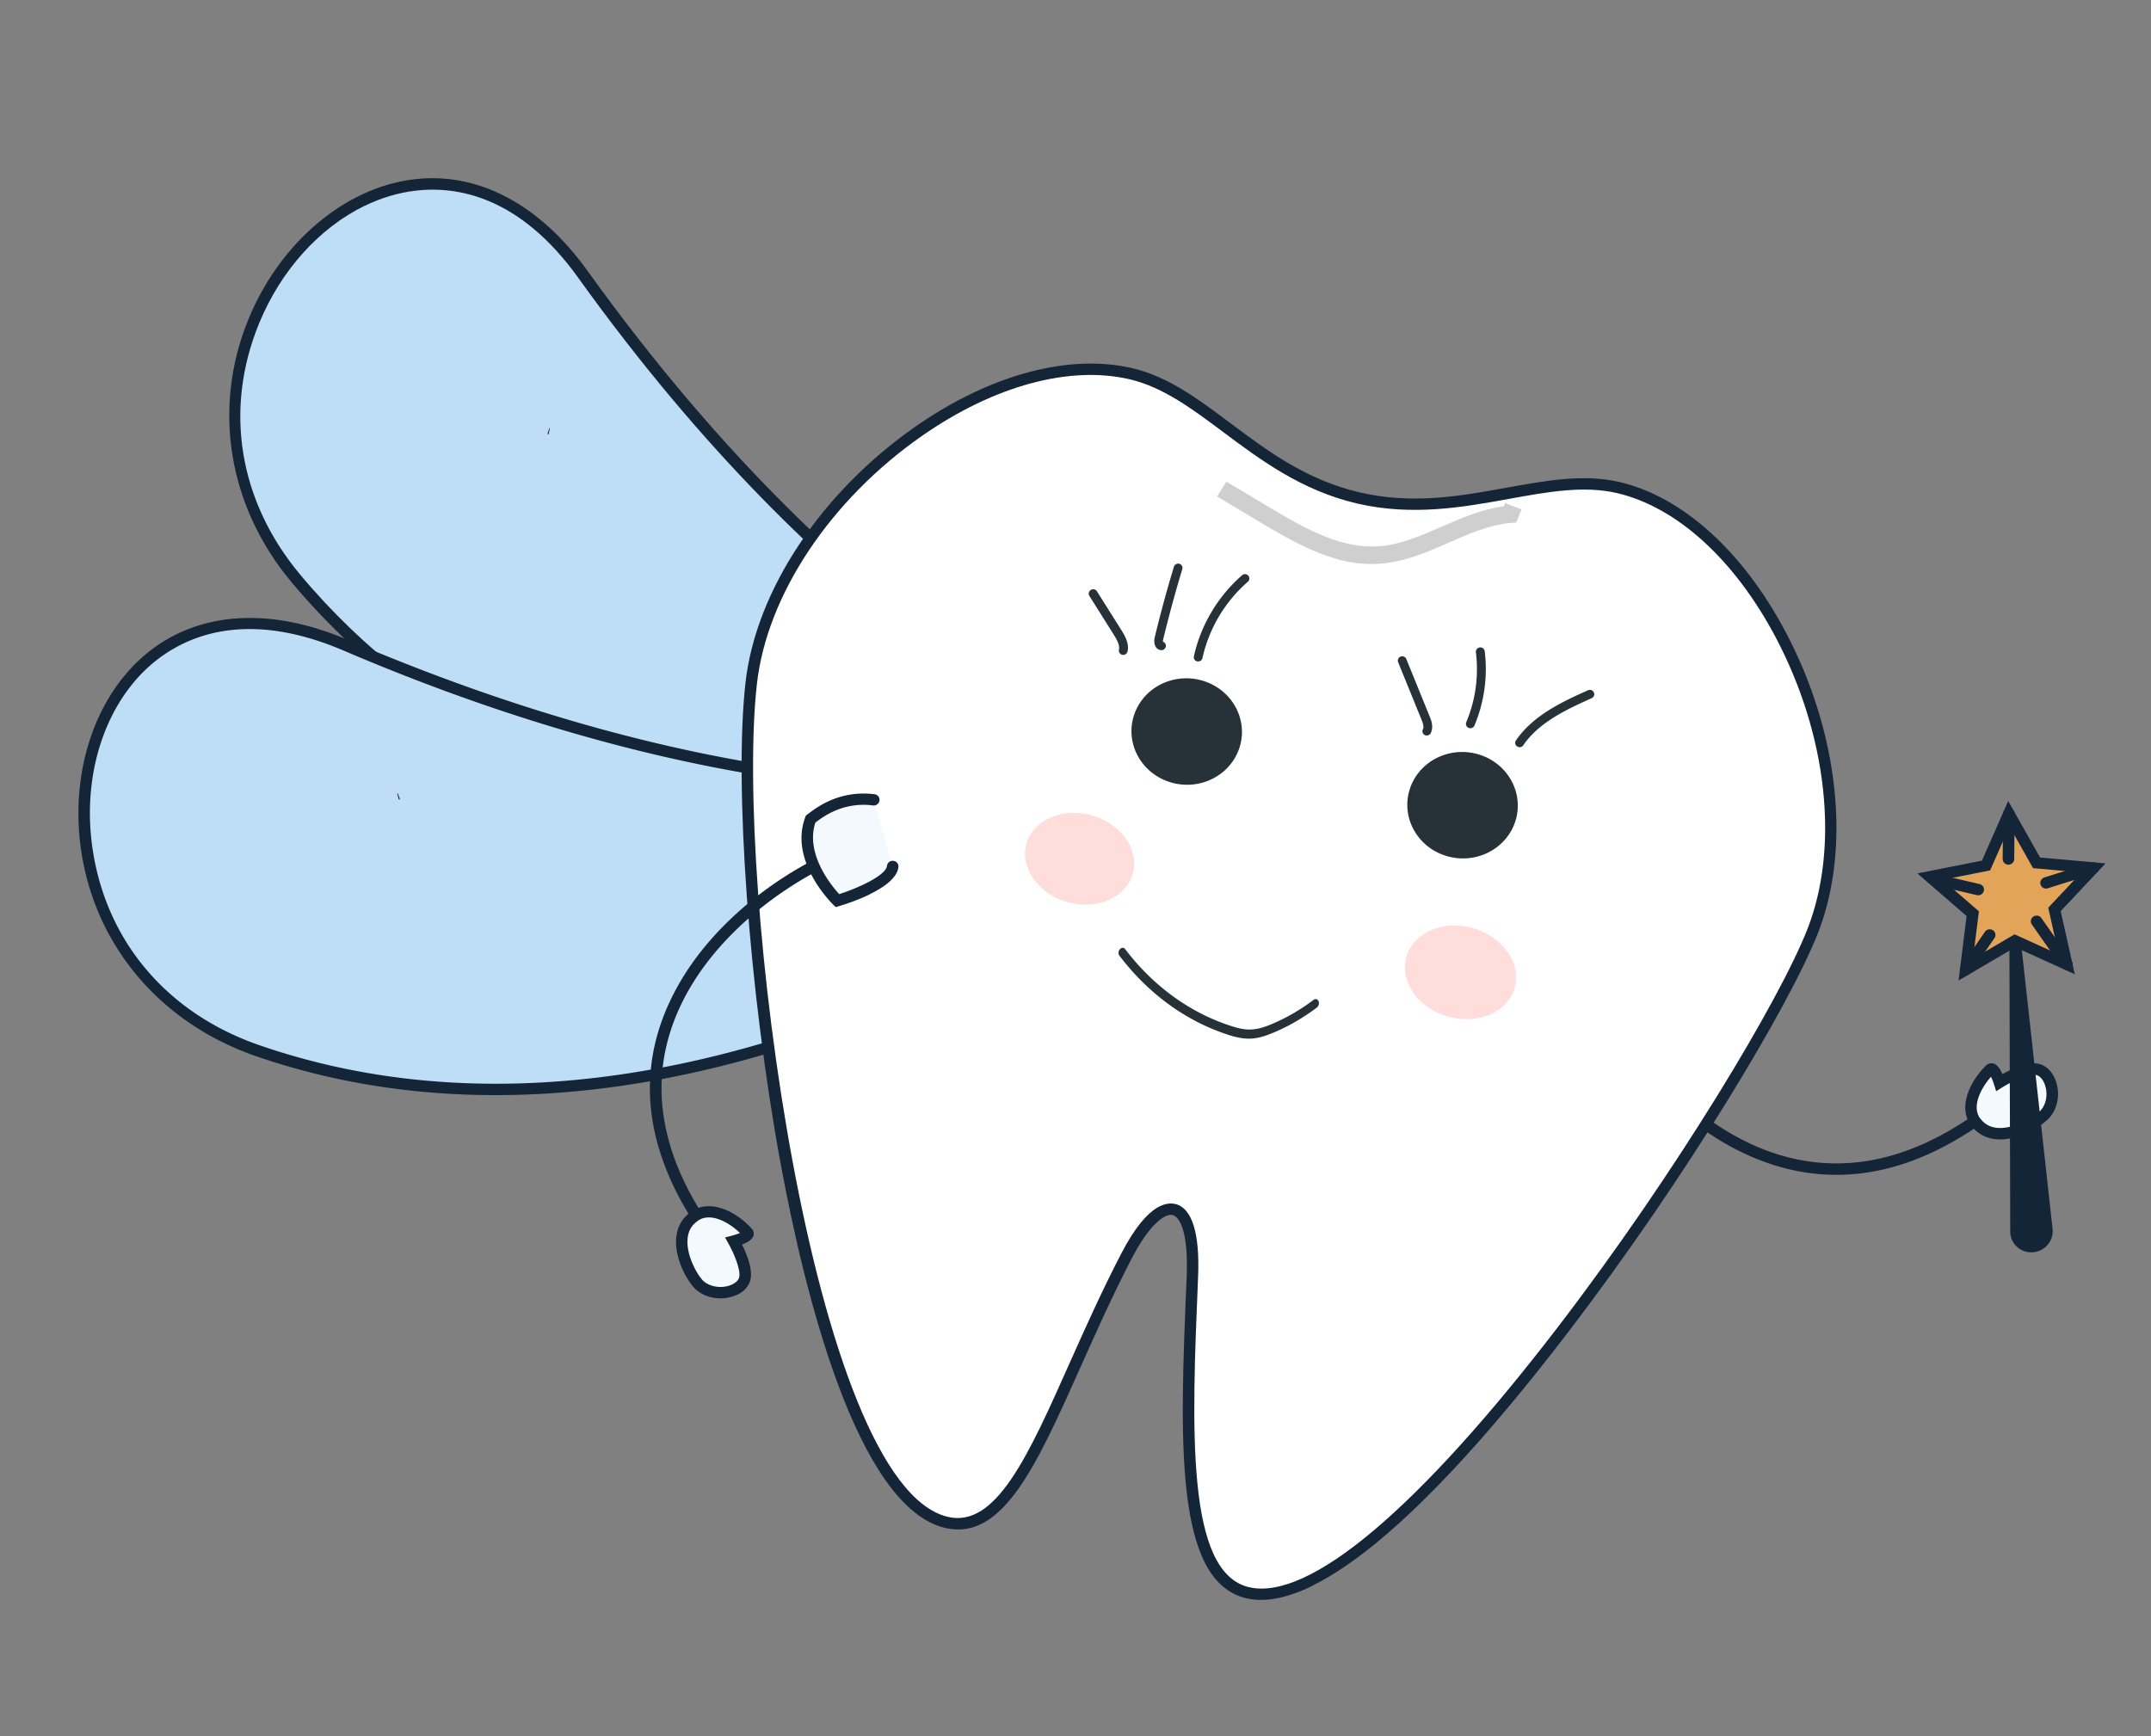 <svg viewBox="0 0 353 285" fill="none" xmlns="http://www.w3.org/2000/svg"><rect x="0" y="0" width="353" height="285" fill="#808080" stroke="none"/><path d="M174.314 142.851S93.3 148.538 48.53 94.9C17.512 57.735 66.056 3.778 95.654 45.022c45.567 63.49 87.04 77.729 87.04 77.729l-8.38 20.1z" fill="#BEDEF7"/><path d="M174.96 143.729l-.59.049c-.81.061-82.019 5.096-126.578-48.28C37.427 83.08 34.8 66.966 40.767 52.4c5.17-12.587 15.825-21.617 27.167-22.969 10.513-1.265 20.624 4.09 28.496 15.037 44.839 62.478 86.17 77.248 86.59 77.377l.936.322-8.983 21.555-.013.007zM59.827 33.784c-7.342 3.582-13.713 10.522-17.311 19.305-5.794 14.132-3.338 29.153 6.739 41.218 41.947 50.262 117.013 48.002 124.407 47.654l7.789-18.683c-6.4-2.57-45.064-19.882-86.573-77.703-9.547-13.31-19.816-15.106-26.742-14.27-2.84.336-5.647 1.196-8.316 2.498l.007-.02z" fill="#152538"/><path d="M90.052 71.208s.034-.128.034-.192c.048-.23.09-.472.137-.702.014-.07-.09-.084-.09-.02l-.208.69s-.047.134-.054.185c-.02.058.032.096.07.109.04.013.097 0 .117-.057l-.006-.013zM130.913 98.88c-1.041-.24-1.445 1.357-.398 1.61 1.04.239 1.445-1.357.398-1.61zM141.573 105.048c-.29-.128-.56-.41-.215.057-.511-.704-1.678-.612-1.901.308-.222.919.763 1.504 1.551 1.104-.534.26-.144.133.167.141.842.034 1.165-1.268.398-1.61z" fill="#152538"/><path d="M175.553 149.323s-66.702 46.104-133.254 23.127c-46.12-15.916-32.597-86.656 14.44-66.545 72.407 30.965 115.507 21.991 115.507 21.991l3.32 21.421-.013.006z" fill="#BEDEF7"/><path d="M157.18 160.719c-24.721 12.06-70.172 28.16-115.194 12.631-15.403-5.334-26.099-17.733-28.583-33.201-2.155-13.371 2.301-26.484 11.341-33.423 8.387-6.429 19.878-7.026 32.38-1.676 71.239 30.469 114.509 22.032 114.931 21.938l.967-.202 3.55 22.962-.483.331c-.215.152-7.264 4.943-18.915 10.627l.006.013zM29.93 105.707a24.012 24.012 0 00-4.034 2.493c-8.505 6.518-12.676 18.936-10.624 31.641 2.41 14.995 12.376 26.575 27.353 31.734 62.389 21.526 125.741-18.619 131.921-22.683l-3.081-19.899c-6.845 1.065-49.16 5.983-115.104-22.22-12.004-5.131-20.625-3.899-26.431-1.066z" fill="#152538"/><path d="M65.61 131.119s-.044-.121-.063-.191c-.081-.231-.17-.442-.252-.672-.032-.064-.116-.038-.097.032.063.224.118.466.181.69.019.07.031.128.05.198.025.051.07.077.11.058.038-.019.09-.044.058-.108l.013-.007zM127.635 133.759c-.305.038-.699-.072-.15.153-.8-.341-1.759.334-1.476 1.229.282.896 1.448.899 1.902.153-.315.504-.053.185.214.039.742-.394.347-1.68-.503-1.567l.013-.007zM317.802 188.813c-9.685 4.725-19.349 5.289-28.822 1.674-17.199-6.572-27.439-24.473-28.629-30.491-.106-.505.223-.983.749-1.097a.936.936 0 011.107.732c1.085 5.545 11.181 22.896 27.463 29.12 11.468 4.375 23.279 2.239 35.094-6.34a.946.946 0 011.326.196.938.938 0 01-.207 1.309c-2.688 1.948-5.386 3.582-8.081 4.897z" fill="#152538"/><path d="M324.228 184.167c3.293 4.388 10.338.109 11.578-1.53 1.897-2.5.829-6.51-1.4-7.092-2.036-.518-6.285 2.128-6.285 2.128s-.88-2.783-1.553-2.12c-2.264 2.249-4.258 6.052-2.346 8.601l.006.013z" fill="#F4F9FD"/><path d="M333.003 185.785c-1.432.699-3.109 1.231-4.754 1.238-1.989 0-3.639-.784-4.777-2.296-2.187-2.909-.273-7.134 2.435-9.822.327-.319.762-.452 1.182-.354.569.135 1.088.725 1.531 1.749 1.524-.839 4.257-2.109 6.028-1.669 1.221.311 2.215 1.337 2.738 2.815.68 1.957.38 4.155-.814 5.724-.545.726-1.883 1.777-3.576 2.602l.007.013zm-8.005-2.185c.793 1.045 1.851 1.546 3.256 1.544 2.922-.01 6.13-2.179 6.8-3.078.814-1.065 1.017-2.643.538-4-.302-.87-.847-1.479-1.435-1.621-1.131-.291-3.916 1.004-5.532 2.015l-1.037.649-.364-1.158a8.466 8.466 0 00-.487-1.209c-1.644 1.867-3.235 4.885-1.752 6.865l.013-.007z" fill="#152538"/><path d="M265.614 80.04c-12.305-2.87-26.114 5.57-42.724 1.683-16.603-3.873-24.98-17.5-37.273-20.375-24.319-5.674-59.116 22.448-62.33 50.808-3.576 31.606 8.208 132.169 32.056 137.739 11.775 2.746 17.412-20.372 29.541-43.765 5.547-10.688 11.378-10.765 10.784 3.485-1.118 26.654-1.936 49.25 9.076 51.828 23.855 5.583 83.367-84.699 92.729-108.586 10.452-26.644-8.186-67.273-31.872-72.81l.013-.007z" fill="#fff"/><path d="M215.34 260.313c-4.712 2.299-8.22 2.627-10.799 2.024-11.891-2.785-10.931-25.943-9.799-52.763.295-6.966-.998-9.801-2.297-10.137-1.331-.337-3.929 1.726-6.709 7.105-3.209 6.177-6.005 12.47-8.489 18.022-7.094 15.88-12.698 28.44-22.12 26.232-14.561-3.407-23.176-38.956-27.025-59.847-5.183-28.176-7.654-62.095-5.759-78.904 1.71-15.129 12.421-31.246 27.931-42.057 12.21-8.5 25.161-11.988 35.553-9.553 5.888 1.373 10.852 5.089 16.106 9.03 6.121 4.581 12.442 9.305 21.167 11.345 8.725 2.04 16.57.614 24.15-.763 6.515-1.175 12.667-2.3 18.555-.926C276.087 81.53 286 90.463 292.99 103.638c8.795 16.555 10.837 35.53 5.348 49.529-4.611 11.758-21.617 40.184-41.053 65.567-19.667 25.702-33.014 37.19-41.971 41.56l.026.019zm-24.96-62.333c.885-.432 1.735-.545 2.543-.35 2.72.692 4.001 4.837 3.691 12.001-1.043 24.916-2.026 48.451 8.366 50.886 9.843 2.306 27.891-12.939 50.832-42.893 19.339-25.256 36.238-53.471 40.797-65.108 5.295-13.508 3.281-31.908-5.254-48.001-6.741-12.707-16.205-21.288-25.957-23.574-5.506-1.29-11.464-.195-17.784.948-7.417 1.345-15.827 2.872-24.934.748-9.106-2.125-15.896-7.208-21.883-11.68-5.093-3.813-9.902-7.413-15.409-8.702-9.875-2.306-22.268 1.069-34.034 9.258-15.08 10.505-25.488 26.124-27.135 40.73-3.675 32.449 8.927 131.499 31.347 136.732 7.884 1.846 13.21-10.069 19.933-25.164 2.491-5.571 5.306-11.89 8.541-18.111 2.12-4.103 4.303-6.742 6.334-7.733l.006.013z" fill="#152538"/><path d="M115.45 201.525a.955.955 0 01-1.208-.317c-8.335-12.629-9.814-24.962-4.387-36.673 7.697-16.619 26.444-25.86 32.613-26.723a.939.939 0 011.067.783.944.944 0 01-.8 1.059c-5.683.8-23.851 9.903-31.158 25.647-5.136 11.092-3.697 22.824 4.262 34.89a.937.937 0 01-.278 1.296l-.104.051-.007-.013z" fill="#152538"/><path d="M146.505 142.234c-.328 3.022-9.059 5.597-9.059 5.597s-6.91-6.726-4.396-13.391c1.024-.738 4.605-3.884 10.37-3.15" fill="#F4F9FD"/><path d="M142.697 146.812c-2.096 1.022-4.253 1.693-5 1.914l-.533.165-.398-.378c-.308-.295-7.32-7.226-4.613-14.382l.093-.268.509-.376c1.39-1.043 5.084-3.831 10.771-3.123a.918.918 0 01.806 1.037.944.944 0 01-1.057.802c-4.904-.628-8.148 1.829-9.375 2.745l-.078.038c-1.708 5.095 2.567 10.324 3.9 11.772 3.25-1.044 7.668-3.089 7.839-4.635a.932.932 0 011.044-.827.92.92 0 01.832 1.025c-.199 1.814-2.442 3.354-4.747 4.478l.007.013z" fill="#152538"/><path d="M114.09 199.565c-4.636 3.041-.755 10.179.832 11.488 2.429 1.995 6.545 1.132 7.259-1.045.648-1.986-1.765-6.294-1.765-6.294s2.871-.733 2.236-1.425c-2.134-2.346-5.863-4.486-8.562-2.724z" fill="#F4F9FD"/><path d="M121.017 212.484c-.287.14-.612.267-.937.361-2.02.589-4.231.173-5.761-1.085-1.285-1.058-3.579-4.868-3.363-8.376.11-1.962 1.019-3.55 2.617-4.6 3.09-2.016 7.234.08 9.785 2.874.314.34.413.769.28 1.184-.174.561-.814 1.032-1.86 1.432.762 1.536 1.888 4.294 1.307 6.024-.301.926-1.034 1.697-2.062 2.199l-.006-.013zm-6.417-12.15c-1.108.731-1.688 1.746-1.773 3.139-.177 2.869 1.837 6.147 2.692 6.859 1.034.847 2.612 1.127 4.028.722.89-.259 1.549-.755 1.736-1.324.361-1.098-.777-3.913-1.707-5.559l-.592-1.063 1.189-.309a9.442 9.442 0 001.261-.424c-1.791-1.719-4.734-3.415-6.84-2.054l.006.013z" fill="#152538"/><path d="M329.669 133.572l4.546 8.054 9.326.841-6.395 6.793 2.035 9.024-8.493-3.855-8.092 4.743 1.147-9.193-7.014-6.087 9.203-1.819 3.737-8.501z" fill="#E1A459"/><path d="M340.506 159.912l-9.783-4.434-9.304 5.461 1.316-10.579-8.08-6.998 10.599-2.102 4.313-9.784 5.233 9.277 10.744.96-7.365 7.838 2.321 10.38.006-.019zm-9.872-6.537l7.216 3.269-1.712-7.655 5.427-5.78-7.922-.715-3.865-6.844-3.18 7.212-7.801 1.548 5.96 5.17-.971 7.787 6.861-4.03-.013.038z" fill="#152538"/><path d="M331.628 154.369l5.221 47.348c.208 1.886-1.175 3.595-3.088 3.813-1.913.218-3.636-1.136-3.844-3.022-.012-.122-.024-.243-.016-.358l-.14-47.666a.946.946 0 01.942-.936c.486.001.891.36.944.827l-.019-.006zM325.069 146.852a.99.99 0 01-.642.074l-6.877-1.606a.925.925 0 01-.701-1.121c.122-.504.636-.803 1.14-.699l6.877 1.606c.51.117.823.616.701 1.121a.94.94 0 01-.498.625zM330.016 141.831a.873.873 0 01-.422.094.939.939 0 01-.937-.942l.067-7.426c.005-.512.43-.926.961-.931a.94.94 0 01.937.943l-.067 7.426a.918.918 0 01-.526.829l-.013.007zM343.967 143.293l-.13.063-7.778 2.443a.942.942 0 01-1.186-.598.953.953 0 01.614-1.174l7.778-2.443a.943.943 0 011.186.598.935.935 0 01-.484 1.111zM339.594 159.117a.939.939 0 01-1.182-.298l-4.964-7.071a.92.92 0 01.246-1.297c.424-.286 1.019-.195 1.313.234l4.963 7.071a.92.92 0 01-.246 1.297l-.13.064zM323.009 160.005a.957.957 0 01-.951-.061.922.922 0 01-.253-1.292l3.943-5.708a.958.958 0 011.311-.258.923.923 0 01.252 1.292l-3.942 5.708a.917.917 0 01-.36.319z" fill="#152538"/><path d="M203.502 122.408c1.304-4.648-1.558-9.461-6.392-10.752-4.833-1.29-9.808 1.432-11.112 6.08-1.303 4.648 1.559 9.461 6.392 10.752 4.834 1.29 9.809-1.432 11.112-6.08zM248.772 134.5c1.303-4.647-1.558-9.461-6.392-10.752-4.834-1.29-9.809 1.432-11.112 6.08-1.303 4.648 1.558 9.461 6.392 10.752 4.834 1.29 9.809-1.432 11.112-6.08zM184.153 107.475a.72.72 0 01-.523-.826c.156-.792-.334-1.65-.882-2.528l-3.967-6.3a.716.716 0 01.236-.99.732.732 0 011.002.226l3.967 6.301c.682 1.083 1.325 2.248 1.066 3.551a.74.74 0 01-.848.572c-.013.007-.038-.013-.051-.006zM190.34 106.682a1.12 1.12 0 01-.611-.417c-.339-.455-.339-1.139-.23-1.637a206.655 206.655 0 013.152-11.603c.108-.37.518-.586.886-.496.381.116.61.513.49.89a212.323 212.323 0 00-3.139 11.533c-.04.147-.035.287-.036.383a.705.705 0 01.479.705.721.721 0 01-.764.675 1.09 1.09 0 01-.246-.039l.019.006zM196.443 108.554a.69.69 0 01-.51-.832c1.119-5.11 3.932-9.837 7.904-13.301a.72.72 0 011.017.06.709.709 0 01-.068 1.004c-3.751 3.26-6.392 7.713-7.45 12.522-.082.39-.466.625-.861.547 0 0-.032 0-.038-.012l.006.012zM233.965 120.699l-.135-.045a.705.705 0 01-.315-.96c.205-.402-.015-1.042-.243-1.599l-3.82-9.394a.705.705 0 01.398-.925.724.724 0 01.935.386l3.82 9.394c.253.608.708 1.754.193 2.768a.728.728 0 01-.833.375zM241.102 119.506l-.077-.025a.728.728 0 01-.399-.935 22.492 22.492 0 001.584-11.473.726.726 0 01.636-.804.72.72 0 01.81.623 23.996 23.996 0 01-1.681 12.189.719.719 0 01-.859.419l-.014.006zM249.188 122.606s-.141-.058-.206-.09a.694.694 0 01-.197-.985c2.839-4.184 7.817-6.438 11.825-8.234.351-.171.79-.004.955.361.178.358-.001.78-.372.945-3.833 1.726-8.602 3.878-11.205 7.724a.727.727 0 01-.793.291l-.007-.012z" fill="#263238"/><path d="M219.578 91.798c-4.232-1.132-8.329-3.426-12.669-6.015l-7.174-4.291 1.52-2.444 7.174 4.292c6.208 3.713 11.839 6.754 17.881 6.319 3.526-.258 6.818-1.705 10.318-3.222 3.24-1.421 6.577-2.874 10.177-3.343l.2-.51 2.691 1.024-.857 2.151-.901.074c-3.475.296-6.715 1.718-10.157 3.222-3.558 1.561-7.24 3.167-11.279 3.467-2.386.178-4.676-.104-6.911-.698l-.013-.026z" fill="#606060" opacity=".3"/><path d="M202.851 170.223a20.162 20.162 0 01-1.305-.381c-6.915-2.239-13.09-6.732-17.841-12.984-.217-.276-.18-.755.075-1.055.256-.299.651-.317.856-.035 4.617 6.079 10.63 10.444 17.352 12.618 1.059.342 2.216.653 3.382.592 1.218-.054 2.434-.504 3.475-.948a31.933 31.933 0 006.724-3.916c.306-.229.662-.132.82.22.139.346.018.818-.276 1.041-2.225 1.674-4.584 3.047-7.003 4.069-1.126.469-2.459.976-3.839 1.029-.836.043-1.638-.075-2.413-.269l-.007.019z" fill="#263238"/><path d="M248.499 162.375c-1.302 3.959-6.309 5.925-11.179 4.389-4.869-1.537-7.753-5.981-6.451-9.939 1.303-3.959 6.31-5.925 11.179-4.388 4.869 1.536 7.753 5.98 6.451 9.938zM185.824 143.66c-1.276 3.882-6.185 5.816-10.958 4.312-4.772-1.504-7.618-5.871-6.336-9.74 1.282-3.869 6.185-5.816 10.957-4.312 4.773 1.503 7.619 5.871 6.337 9.74z" fill="#FDBBB5" opacity=".49"/></svg>